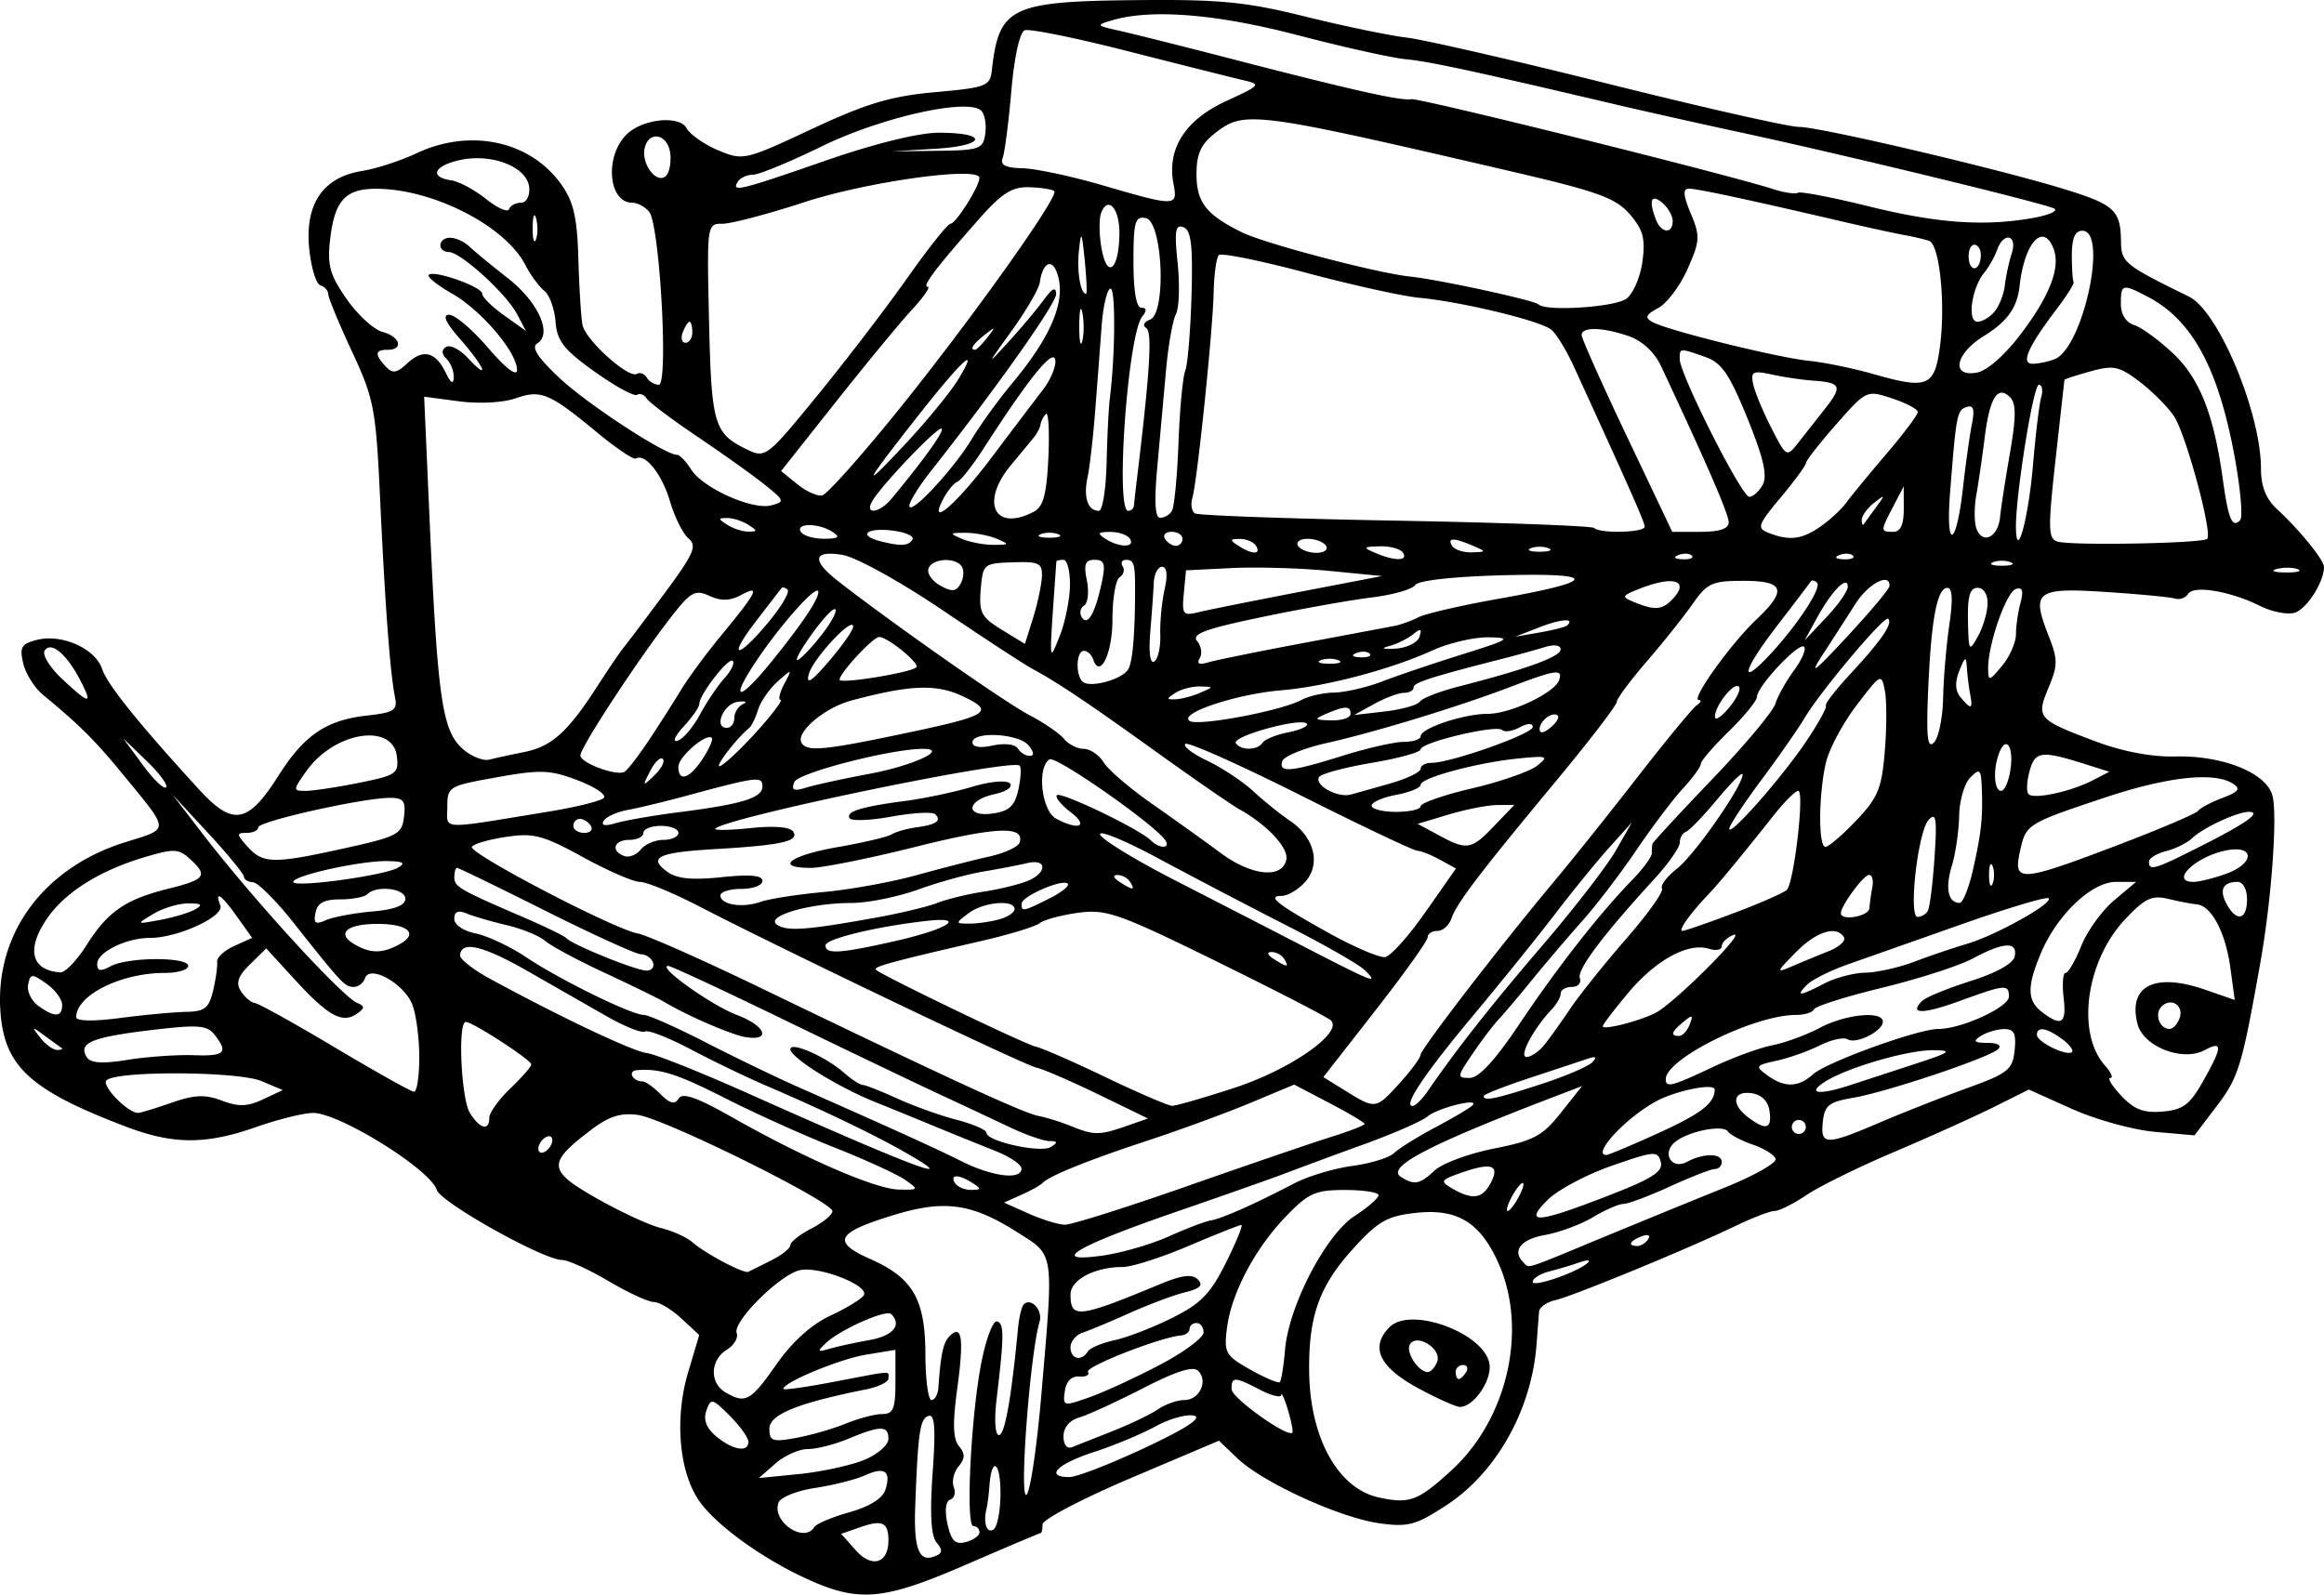 <svg xmlns="http://www.w3.org/2000/svg" viewBox="0 0 331.87 227.74" version="1.0"><path d="M115.3 225.53c-6.7-3.05-13.48-8.03-15.7-11.54-2.67-4.22-3.23-11.61-1.35-17.94l1.6-5.39-2.54-2.35c-1.4-1.3-3.172-2.36-3.945-2.36-.772 0-3.694-1.35-6.492-3-2.799-1.65-5.766-3-6.595-3-2.663 0-17.337-8.21-17.912-10.02-.924-2.91-13.891-10.98-17.646-10.98-1.329 0-4.977.9-8.107 2-7.215 2.54-11.857 2.53-18.615-.04C4.609 155.82.821 152.47.112 145.09c-1.089-11.33 5.816-21.02 17.656-24.77 6.587-2.08 6.615-1.38-.395-9.94-3.804-4.64-6.225-7.04-11.208-11.12-1.214-.99-2.495-3.03-2.847-4.51-.55-2.328-.27-2.803 1.977-3.367 3.534-.887 8.298 1.238 9.278 4.137.766 2.27 5.165 7.74 13.803 17.18 4.896 5.35 7.011 4.99 11.407-1.95 3.656-5.76 6.803-7.9 12.591-8.55 3.918-.44 4.418-.77 4.034-2.63-.685-3.31-1.404-12.87-2.117-28.117-.613-13.121-.867-14.457-4.036-21.272-1.86-4-3.382-7.675-3.382-8.167s-.507-1.064-1.127-1.27c-.62-.207-1.339-2.607-1.598-5.333-.6-6.307 1.988-10.089 7.518-10.984 2.039-.33 5.556-1.471 7.816-2.537 7.664-3.613 16.232-1.773 20.661 4.436 1.762 2.47 2.276 4.701 2.448 10.627.12 4.125.384 8.369.585 9.431.413 2.172 6.604 7.744 7.79 7.011.423-.261 1.051-.017 1.397.542.345.558 1.117 1.016 1.716 1.016 1.411 0 .136-22.883-1.382-24.712-.588-.709-1.673-1.288-2.411-1.288-3.408 0-3.976-6.58-.839-9.717 2.257-2.257 7.543-2.825 8.603-.924.51.913 2.55 2.337 4.53 3.165 3.54 1.476 3.79 1.42 13.34-3.048 7.84-3.663 11.28-4.691 17.6-5.264 7.41-.672 7.87-.852 8.13-3.212 1-8.946 2.71-9.764 20.72-9.936 11.84-.113 15.55.248 24 2.342 5.5 1.362 12.03 2.716 14.5 3.01 2.48.293 15.53 3.288 29 6.654 13.48 3.367 25.63 6.112 27 6.102 2.89-.023 28.45 5.97 37.96 8.902 7.11 2.191 7.99 3.003 8.05 7.426.04 3.039.44 3.365 9.71 7.911 4.21 2.063 10.28 16.584 10.28 24.59 0 2.49.71 4.295 2.25 5.718 3.27 3.017 6.75 7.314 6.75 8.319 0 2.113-2.46 5.975-4.16 6.512-1.02.324-3.24-.105-4.95-.954-4.25-2.123-9.52-3.006-10.3-1.73-.36.576-1.2.876-1.87.669-.67-.208-5.11-.632-9.87-.942-9.95-.648-10.67-.104-8.21 6.173 1.37 3.477 1.37 4.281.02 7.501-1.8 4.31-1.57 4.56 6.84 7.71 3.74 1.4 7.96 2.2 11.18 2.11 6.86-.18 13.14 2.35 13.97 5.64.72 2.86-.15 14.87-1.73 23.74-2.63 14.84-3.11 16.42-6.21 20.51l-3.21 4.22-5.64-.5c-3.1-.27-8.42-1.74-11.82-3.26l-6.19-2.78-5.17 2.58c-2.85 1.41-9.23 4.28-14.18 6.38s-10.52 4.84-12.39 6.1c-1.86 1.25-3.91 2.28-4.56 2.28-.64 0-3.12.95-5.51 2.1-6.62 3.2-23.25 10.05-25.79 10.63-1.23.28-2.29 1.02-2.34 1.64s-.21 2.74-.36 4.7c-.71 9.33-5.72 18.27-12.85 22.94-4.37 2.86-5.48 3.16-9.55 2.6-5.63-.77-16.7-5.82-20.3-9.27l-2.66-2.53-12.59 5.34c-6.93 2.95-12.59 5.92-12.59 6.6-.01.69-.12 1.25-.27 1.25-.14 0-4.93 2.03-10.63 4.5-11.8 5.12-15.29 5.44-22.68 2.08zm11.57-5.53c0-2.56-.87-2.99-3.96-1.91l-2.79.97 2.11 2.37c2.29 2.57 4.64 1.84 4.64-1.43zm6.88.31c-.8-.97-.98-4.08-.57-9.95.46-6.44.31-8.45-.6-8.14-1.2.4-1.49 2.32-1.88 12.77-.24 6.16.51 8.15 2.73 7.3 1.17-.44 1.24-.88.32-1.98zm6.12-1.47c0-.49-.39-.89-.87-.89-1.14 0-.35-15.86 1.17-23.5.66-3.3 1.65-5.88 2.2-5.73 1.04.28 1.03 2.01-.04 10.98-.37 3.1-.23 5.25.33 5.25.83 0 1.78-5.37 2.72-15.3.15-1.54.51-3.05.81-3.35 1.05-1.05 2.76.83 2.26 2.49-1.37 4.58-2.96 25.81-1.84 24.66.54-.55 1.49-7.07 2.12-14.5 1.75-20.57 1.9-19.56-3.53-23.01-6.42-4.07-10.3-4.61-17.44-2.45-8.33 2.52-9.07 3.84-3.53 6.3 6.15 2.72 7.9 5.74 7.92 13.69.01 3.56.4 6.47.87 6.47s.91-.78.98-1.75c.36-4.95.69-6.47 1.63-7.4 1.74-1.74 2.04.38 1.07 7.49-.68 4.97-.61 7.22.24 8.25.91 1.08.89 1.76-.06 2.9-.68.82-.98 2.14-.68 2.94.31.79.08 1.6-.51 1.8-.65.22-.8 1.56-.39 3.46.54 2.44 1.1 2.99 2.63 2.59 1.07-.28 1.94-.91 1.94-1.39zm-23.58-.75c.29-.47 2.55-1.43 5.03-2.12 2.87-.81 4.72-1.97 5.12-3.21.84-2.67-.11-3.34-2.93-2.05-1.31.59-4.5 1.4-7.09 1.79s-4.95 1.33-5.24 2.09c-1.03 2.69 3.63 5.89 5.11 3.5zm26.58-4.86c0-4.52-1.27-5.31-1.58-.98-.09 1.21-.27 2.65-.41 3.2-.5 2.03.02 3.6.99 3 .55-.34 1-2.69 1-5.22zm64.39-3.23c8.07-7.37 10.97-20.26 6.67-29.72-2.62-5.77-5.88-7.72-11.83-7.05-4.05.46-5.33 1.2-8.95 5.19-4.77 5.28-6.3 9.58-6.2 17.53.13 9.46 4.13 16.66 9.97 17.92 4.37.94 5.57.5 10.34-3.87zm-4.89-11.82c-5.45-2.98-6.75-5.83-3.93-8.65 3.04-3.04 13.63.9 14.26 5.31.34 2.34-2.29 6.13-4.23 6.09-.6-.01-3.35-1.25-6.1-2.75zm7-2.23c.34-.55.14-1-.44-1s-1.06.45-1.06 1 .2 1 .44 1c.25 0 .72-.45 1.06-1zm-4.14-1.48c.69-1.81-2.89-4.09-3.88-2.48-.67 1.09 1.18 3.96 2.54 3.96.42 0 1.03-.67 1.34-1.48zm-81.78 14.02c1.88-.79 3.42-2.13 3.42-2.99 0-1.93-1.11-1.94-5.65-.05-1.98.83-4.61 1.5-5.86 1.5s-3.33.93-4.63 2.07l-2.36 2.07 5.83-.58c3.2-.33 7.36-1.24 9.25-2.02zm40.03-1.71c5.98-2.81 8.27-4.32 7-4.61-1.05-.23-3.52.47-5.5 1.56-1.99 1.09-5.97 2.74-8.86 3.68-5.2 1.69-6.97 3.54-3.39 3.54 1.03 0 5.86-1.88 10.75-4.17zm-56.61-.87c0-.58-1.2-2.25-2.66-3.71-2.51-2.51-2.7-2.55-3.34-.74-.46 1.32-.01 2.49 1.41 3.68 2.36 1.97 4.59 2.34 4.59.77zm52-1.52c2.48-.97 5.39-2.37 6.48-3.11 1.08-.73 2.78-1.33 3.78-1.33 2.15 0 3.44-2.7 1.97-4.17-.72-.72-3.15.05-7.88 2.49-3.77 1.93-7.86 3.81-9.1 4.17-1.38.4-2.25 1.43-2.25 2.69 0 1.23.5 1.84 1.25 1.54.69-.27 3.28-1.3 5.75-2.28zm-38.13-1.06c1.86-.76 4.22-1.38 5.25-1.38 1.57 0 1.88-.76 1.88-4.59v-4.58l-4.25.7c-3.79.64-11.75 3.94-11.75 4.88 0 .2 3.27-.26 7.25-1.02 8.61-1.64 7.75-1.59 7.75-.47 0 .51-1.46 1.22-3.25 1.57-9.71 1.94-13.75 3.58-13.75 5.59 0 1.78.44 1.94 3.75 1.34 2.07-.37 5.27-1.29 7.12-2.04zm63.19-1.93c-.49-1.62-.92-2.6-.97-2.17s-1.41.09-3.04-.75c-3.64-1.89-4.05-1.89-4.05-.08 0 1.23 7.96 6.93 8.68 6.21.14-.14-.14-1.59-.62-3.21zm-18.31-6.47c3.44-1.81 6.25-3.89 6.25-4.63s-.45-1.35-1-1.35-1 .38-1 .84c0 .45-.56.88-1.25.94-2.96.26-13.71 4.47-13.26 5.2.27.44-.29.74-1.25.66-1.09-.09-1.85.69-2.05 2.09-.31 2.17-.21 2.19 3.5.88 2.1-.74 6.63-2.83 10.06-4.63zm-54.75-.07c2.25-3.22 5-5.7 7.69-6.95 2.31-1.08 4.46-2.39 4.79-2.92.86-1.39-6.51-4.25-9.2-3.57-2.91.73-9.55 7.38-8.95 8.96.26.67-.38 1.75-1.43 2.4-2.38 1.49-2.46 4.75-.15 6.09 2.84 1.65 3.57 1.25 7.25-4.01zm72.64-2.13c.54-6.26 5.83-16.42 9.94-19.07 1.87-1.22 3.4-2.54 3.41-2.96.01-.41-2.15-.75-4.78-.75-4.24 0-5.23.44-8.42 3.75-4.45 4.61-7.82 10.99-8.45 15.99-.44 3.51-.22 3.91 3.34 5.92 2.1 1.18 4 1.98 4.21 1.78.21-.21.55-2.3.75-4.66zm-28.18.3c.31-.51 2.02-1.23 3.8-1.62 1.79-.38 5.49-1.81 8.24-3.18 4.11-2.04 5.48-3.45 7.69-7.88 1.48-2.97 2.47-5.4 2.2-5.4s-3.67 1.35-7.55 3c-3.87 1.65-8.1 3-9.38 3-4 0-7.46 1.82-7.46 3.92 0 3.51 1.1 3.38 12.79-1.47 3.14-1.3 4.58-1.48 5.39-.67.82.82.34 1.3-1.78 1.82-1.59.39-5.15 1.72-7.9 2.95s-5.78 2.5-6.75 2.82c-.96.31-1.75 1.26-1.75 2.1 0 1.68 1.55 2.07 2.46.61zm-31.21-1.64c3.41-.6 4.72-2.14 3.15-3.71-.72-.72-7.3 2.2-9.35 4.15-1.26 1.2-1.19 1.31.5.81 1.07-.32 3.64-.88 5.7-1.25zm102.7-11.13c.3-.34-.28-.33-1.29.04-1.01.36-2.93.93-4.25 1.27-1.32.33-2.41 1.01-2.41 1.5 0 .88 6.83-1.54 7.95-2.81zm-116.7-.25c1.52-.76 2.75-1.74 2.75-2.19s1.35-1.51 3-2.37c1.65-.85 3-1.96 3-2.47 0-1.37-23.97-13.24-27.789-13.75-2.468-.34-4.152.21-6.736 2.18-6.226 4.75-6.14 5.74.838 9.72 3.404 1.94 7.54 3.85 9.187 4.25 1.65.4 3.68 1.31 4.5 2.03 1.94 1.67 7.35 4.53 8 4.22.28-.13 1.74-.86 3.25-1.62zm118.42-3.14c5.41-2.24 13.33-5.48 17.6-7.2 4.27-1.71 7.61-3.59 7.42-4.17-.19-.57-1.66-1.49-3.27-2.03-1.6-.55-3.21-1.4-3.56-1.89-.72-1.01-5.7 0-7.54 1.53-1.93 1.6-.48 4 1.72 2.82 2.37-1.26 4.96-1.25 4.96.02 0 .55-.43 1-.97 1-.53 0-3.43 1.13-6.43 2.5-3.01 1.38-6.01 2.5-6.67 2.5-.65 0-2.59.85-4.31 1.88-1.71 1.03-4.8 2.18-6.87 2.55-3.44.61-4.74 2.25-3.08 3.91.88.88-.08 1.18 11-3.42zm-61.72-.25c2.5-1.13 5.24-2.18 6.09-2.32 1.64-.29 6.28-2.35 11.96-5.32 1.93-1 5.62-2.11 8.21-2.46 2.59-.34 5.29-1.17 6-1.85.71-.67 3.32-2.29 5.79-3.61 2.48-1.32 4.87-2.72 5.33-3.13 1.42-1.25-4.74.22-6.33 1.51-.82.68-4.87 2.45-9 3.95-4.12 1.49-9.07 3.32-11 4.06-1.92.74-9.01 3.24-15.74 5.56-14.43 4.96-18.55 7.38-10.81 6.33 2.72-.37 6.99-1.6 9.5-2.72zm68.55.34c.35-.56-.06-.73-.95-.39-1.73.67-2.04 1.38-.61 1.38.52 0 1.22-.44 1.56-.99zm-65.83-7.56c8.71-3.06 17.97-6.22 20.58-7.04 2.62-.82 4.75-1.65 4.75-1.84 0-.2-2.26-1.54-5.03-2.99l-5.03-2.63-6.22 2.6c-3.42 1.43-10.04 3.86-14.72 5.4-8.56 2.82-14.07 5.05-15 6.06-.27.3-1.62 1.05-3 1.67l-2.5 1.12 3.5 1.56c1.93.86 4.25 1.58 5.17 1.6.91.03 8.79-2.46 17.5-5.51zm59.95 1.43c6.47-2.5 8.03-3.5 7.67-4.88-.42-1.62-.92-1.58-7.02.55-3.61 1.26-7.72 3.45-9.14 4.87-3.48 3.48-1.57 3.36 8.49-.54zm-12.62.12c.59-1.1.85-2 .57-2-.27 0-.98.9-1.57 2s-.84 2-.57 2c.28 0 .98-.9 1.57-2zm-4.03-1.94c1.38-2.58.25-3.04-3.94-1.6-3.21 1.11-3.32 1.28-1.5 2.34 2.85 1.65 4.26 1.46 5.44-.74zm-83.59-.51c-1.14-.79-5.63-2.85-9.97-4.57-4.35-1.72-11.3-4.85-15.45-6.95-7.14-3.63-9.578-4.41-12.874-4.14-1.39.11-.626 1.61.822 1.61.406 0 1.558.82 2.562 1.83 1.35 1.35 2.02 1.51 2.58.6.54-.88 2.63-.15 7.6 2.67 10.37 5.88 20.51 10.28 23.83 10.34 2.87.06 2.9.02.9-1.39zm9.62.45c-1.96-1.26-3.28-1.26-2.5 0 .34.55 1.38 1 2.31.99 1.46-.02 1.49-.15.19-.99zm66.03-1.81c1.08-1 4.88-2.4 8.46-3.11 5.65-1.12 6.92-1.8 9.54-5.11l3.02-3.81-4.78 1.83c-17.34 6.66-23.24 9.78-21.09 11.14 1.93 1.23 2.68 1.08 4.85-.94zm-59.03-.24c0-.58-1.68-1.72-3.75-2.53a949.3 949.3 0 01-8.25-3.34 998.77 998.77 0 00-9-3.68c-5.36-2.17-12-6.32-12-7.51 0-1.13 4.99 1.04 7.57 3.3 1.13 1 2.38 1.81 2.76 1.81s2.6.88 4.93 1.94c2.34 1.07 6.16 2.44 8.49 3.04 2.34.61 4.25 1.44 4.25 1.85 0 1.23 7.76 2.94 9.19 2.03 1.03-.65.99-.83-.19-.84-.82-.01-3.3-.86-5.5-1.9s-6.92-3.26-10.5-4.92c-3.57-1.67-13.53-6.44-22.12-10.61s-15.94-7.59-16.33-7.59c-1.711 0 6.19 5.65 9.8 7 4.11 1.55 4.99 3.77 1.25 3.17-1.99-.32-8.35-3.07-11.6-5.02-.822-.49-4.647-2.36-8.497-4.15s-7.682-3.84-8.515-4.57c-.833-.72-3.308-1.74-5.5-2.25-2.192-.52-4.773-1.27-5.735-1.67-1.205-.5-1.75-.26-1.75.76 0 .85 1.296 1.74 3.047 2.09 1.676.34 4.939 1.87 7.25 3.42 4.858 3.24 15.021 8.22 16.771 8.22.657 0 4.619 1.76 8.809 3.91s10.1 5 13.12 6.34c14.48 6.41 19.82 8.84 23.5 10.68 4.38 2.18 8.5 2.68 8.5 1.02zm-16.59-2.31c-4.43-2.54-11.96-6.15-19.91-9.55-2.75-1.18-7.58-3.51-10.74-5.18s-6.099-2.81-6.536-2.54c-.436.27-2.903-.72-5.481-2.19s-7.68-4.39-11.338-6.48c-6.364-3.63-9.425-4.34-9.58-2.21-.039.54 1.897 2.05 4.303 3.36 10.068 5.48 20.444 10.39 22.387 10.6 1.145.13 7.685 2.74 14.535 5.8 23.54 10.52 30.95 13.3 22.36 8.39zm-50.407-1.76c0-.55-.45-.72-1-.38s-1 1.07-1 1.62.45.72 1 .38 1-1.07 1-1.62zm157.74-.91c6.28-2.85 8.21-4.32 8.25-6.3.02-1-5.61.14-8.45 1.71-4.35 2.4-9.15 7.62-7.02 7.62.29 0 3.54-1.36 7.22-3.03zm31.76-1.58c3.3-1.41 8.93-3.63 12.5-4.92 5.9-2.14 6.53-2.65 6.82-5.42.24-2.4-.08-3.04-1.5-3.03-1 .01-2.49.45-3.32.98-1.19.77-1 .98.95.99 1.48.01 2.07.37 1.5.9-1.32 1.24-15.89 6.12-20.72 6.95-3.43.58-4.05 1.08-4.3 3.42-.36 3.38.43 3.4 8.07.13zm-107.62.51l3.18-1.11-7.17-3.48c-3.95-1.91-7.9-3.62-8.78-3.79-1.64-.32-36.25-16.87-48.25-23.08-3.66-1.89-7.416-3.44-8.352-3.44-.937 0-4.612-1.6-8.167-3.55-5.663-3.11-7.015-3.47-10.913-2.88-2.447.36-4.66 1-4.918 1.42-.546.88 20.243 11.75 23.674 12.37 1.275.23 9.066 3.68 17.316 7.66 26.81 12.95 37.73 17.99 39.89 18.4 1.16.23 3.24.87 4.61 1.43 3.3 1.35 4.12 1.36 7.88.05zm97.12.1c0-.55-.45-1-1-1s-1 .45-1 1 .45 1 1 1 1-.45 1-1zm-188-1.31c0-.72 1.35-2.61 3-4.19s2.999-3.12 2.998-3.43c-.002-.64-8.367-6.07-9.353-6.07-1.172 0-.67 10.99.595 13.02 1.42 2.27 2.76 2.6 2.76.67zm182.82-.94c-.2-1.44-1.12-2.36-2.57-2.57-2.68-.38-2.97 1.56-.5 3.43 2.55 1.93 3.43 1.69 3.07-.86zm-228.18-1.22c3.261-1.13 4.781-1.2 7.18-.29 2.373.9 3.663.86 5.863-.18l2.821-1.33-3.03-1.28c-3.346-1.41-20.759-1.5-22.138-.11-.763.77 3.051 4.68 4.529 4.65.351-.01 2.5-.66 4.775-1.46zm290.07-3.03c2.81-4.96 2.85-5.87.24-4.47-3.16 1.69-8.78-.51-9.59-3.76-1.37-5.42 2.45-7.36 9.61-4.89l4.28 1.48-.63-4.62c-.69-5.05-2.7-8.83-4.78-9.03-.74-.07-2.58-.42-4.11-.79-2.31-.55-3.32-.07-6.13 2.92-5.61 5.94-7.02 16.3-2.86 20.91.86.97 1.2 1.75.74 1.75-.45 0 .25 1.15 1.57 2.55 1.84 1.96 3.2 2.48 5.9 2.25 2.91-.25 3.88-.97 5.76-4.3zm-138.21.88c7.93-2.6 15.43-7.85 13.69-9.59-.44-.44-7.76-4.22-16.25-8.39-14.09-6.92-15.82-7.53-19.84-6.99-2.42.33-4.89 1-5.5 1.48-.6.49-4.47 1.67-8.6 2.61-12.53 2.89-15.22 3.62-14.8 4.04.8.79 21.34 10.68 22.8 10.98.83.16 5.33 2.13 10 4.37 4.68 2.24 8.95 4.08 9.5 4.09s4.6-1.16 9-2.6zm23.49-.63c1.62-1.78 2.97-3.6 2.98-4.03.03-.83 11.43-15.63 19.03-24.72 2.53-3.02 7.93-9.77 11.99-15 4.05-5.22 7.86-9.83 8.44-10.23.59-.41.71-.74.27-.75-1.15-.02 4.56-8.007 8.2-11.454 4.49-4.251 4.06-5.563-1.83-5.563-4.43 0-5.16.329-7.2 3.25-1.24 1.787-4.2 5.492-6.56 8.237-2.37 2.74-4.31 5.35-4.31 5.81s-3.93 5.59-8.75 11.39c-10.92 13.16-14.1 17.34-14.87 19.56-.34.97-1.23 1.75-1.99 1.75s-1.39.41-1.39.91c0 .49-3.35 5.19-7.45 10.43l-7.45 9.54 3.2 1.98c4.26 2.63 4.29 2.63 7.69-1.11zm4.04 1.1c4.02-5.86 9.02-12.22 16.42-20.85 4.48-5.22 9.17-11.3 10.43-13.5l2.28-4-3.15 3.5c-1.74 1.93-5.23 6.2-7.75 9.5-2.53 3.3-7.78 9.82-11.68 14.48-7.03 8.42-10.12 13.02-8.74 13.02.4 0 1.38-.96 2.19-2.15zm16.06-.93c3.53-1.15 6.86-2.57 7.41-3.15.69-.73.53-.9-.5-.56-.82.27-4.53 1.5-8.25 2.73-3.71 1.22-6.75 2.41-6.75 2.64 0 .77 1.63.44 8.09-1.66zm-160.09-3.85c0-2.72-.441-6.1-.98-7.51-1.149-3.03-6.106-5.8-6.774-3.8-.227.69-.95 1.24-1.607 1.24-1.27 0-1.64-.39-8.639-9.22-2.475-3.13-5.063-5.7-5.75-5.73-.688-.03-1.27-.38-1.293-.8-.024-.41-2.334-3.22-5.134-6.25l-5.09-5.5 4.226 5.5c7.226 9.41 20.064 23.45 22.234 24.32 1.049.43 1.029.72-.102 1.51-2.059 1.44-4.081.34-8.769-4.77l-4.178-4.56-2.308 2.27c-1.721 1.68-2.058 2.66-1.322 3.82.542.86 1.436 1.63 1.986 1.7s5.725 2.94 11.5 6.39c5.775 3.44 10.837 6.28 11.25 6.29.412.02.75-2.19.75-4.9zm204.43 3.93c1.69-.56 5.77-1.89 9.07-2.97 5.21-1.7 5.56-1.96 2.69-1.99-3.73-.04-12.67 2.6-15.66 4.63-2.4 1.62-.53 1.78 3.9.33zm-19.79-2.52c2.93-1.39 6.8-2.81 8.6-3.15 1.79-.35 4.83-1.47 6.75-2.48 3.71-1.97 9.01-2.48 9.01-.88 0 1.34-3.83 3.26-5.03 2.51-.55-.34-2.33.06-3.97.87-1.64.82-4.42 1.81-6.18 2.19-3.01.66-3.09.79-1.32 2.08 2.44 1.79 4.44 1.75 6.5-.12 1.95-1.76 15.05-6.5 17.96-6.5 3.27 0 10.04-3.11 10.04-4.61 0-1.8-.5-1.76-6.95.59-5.3 1.94-7.38 1.95-5.45.03.52-.53 3.64-1.81 6.93-2.85 3.69-1.17 6.1-2.51 6.3-3.52.42-2.16-1.55-2.07-5.92.27-1.95 1.05-7.8 2.94-12.98 4.2-5.19 1.26-9.58 2.65-9.76 3.09s-1.35.8-2.59.8c-5.93 0-18.58 6.25-18.58 9.18 0 1.25.86 1.03 6.64-1.7zm-27.51-6.23c5.44-8.11 11.46-15.8 16.12-20.57 1.51-1.56 2.75-3.25 2.75-3.75 0-.51.04-1.12.09-1.35s3.87-4.36 8.49-9.19c4.63-4.83 8.7-9.69 9.06-10.81.35-1.12 1.56-3.28 2.68-4.8 1.12-1.512 1.77-3.026 1.43-3.36-.71-.718-6.68 5.61-6.72 7.13-.01.58-1.83 2.8-4.03 4.95s-4 4.24-4 4.65-1.14 1.99-2.54 3.5-4.39 5.47-6.65 8.8c-2.25 3.33-5.72 7.87-7.7 10.09s-5.18 5.97-7.11 8.34c-1.92 2.36-4.12 4.97-4.89 5.78-.77.82-2.44 3.03-3.72 4.92-2.21 3.25-2.23 3.42-.39 3.42 1.31 0 3.64-2.53 7.13-7.75zm-189.38 4.5c4.484.17 5.035-.37 3-2.94-1.073-1.36-2.386-1.45-9.25-.62-8.33 1.01-10.233 1.82-8.985 3.84.531.86 2.197.97 5.863.38 2.817-.45 7.034-.74 9.372-.66zm192.93-1.5c.77-.96 2.46-3.32 3.75-5.25 1.3-1.92 4.87-6.37 7.93-9.89 3.07-3.52 5.37-6.74 5.1-7.17-.26-.43.71-1.71 2.16-2.85 2.54-2 9.3-11.71 9.36-13.43.01-.47-1.6 1.11-3.59 3.5-1.98 2.39-4.01 4.49-4.5 4.68-.49.18-.89.88-.89 1.55s-1.62 3-3.61 5.17c-7.39 8.06-11.08 12.98-10.66 14.19.24.69-.27 1.25-1.14 1.25s-1.59.42-1.59.93-.57 1.52-1.26 2.25c-2.62 2.75-4.79 6.82-3.62 6.82.64 0 1.79-.78 2.56-1.75zm73.88-.83c-2.19-1.6-3.56-1.82-3.56-.57 0 1.01 4.28 3.1 5 2.45.28-.25-.37-1.1-1.44-1.88zm-285.64 1.3c-.229-.16-1.316-.94-2.416-1.75-1.85-1.36-1.897-1.34-.628.28.755.97 1.843 1.75 2.417 1.75s.857-.12.627-.28zm232.5-3.36c.53-1.37.38-1.43-.89-.38-1.74 1.44-1.92 2.02-.63 2.02.49 0 1.17-.74 1.52-1.64zm-4.92-1.63c2.64-1.31 13.31-11.97 11.16-11.15-.91.35-1.66 1.07-1.66 1.6s-.83.69-1.84.37c-2.95-.93-7.62 1.62-11.53 6.31-2 2.38-3.63 4.52-3.63 4.76 0 .59 5.09-.69 7.5-1.89zm74.85.8c.71-1.83-1.17-3.11-2.55-1.73-1.06 1.07-.3 3.2 1.15 3.2.46 0 1.09-.66 1.4-1.47zm-284.67-.97c2.683-.05 3.285-.52 3.883-3.06.39-1.65.646-3.49.569-4.08-.077-.6 1.016-1.62 2.429-2.26l2.57-1.17-2.131-2.99c-2.273-3.2-3.266-3.87-2.407-1.63.596 1.56-6.089 4.63-10.061 4.63-3.369 0-7.527 2.04-7.527 3.7 0 1.05.458 1.13 1.934.34 2.477-1.33 11.066-1.35 11.066-.04 0 .55-1.508 1-3.351 1-6.277 0-12.649 3.19-12.649 6.32 0 .57 2.443.62 6.25.12 3.437-.45 7.679-.84 9.425-.88zm268.13-2.06c-.22-1.92-.09-3.5.29-3.5.37 0 1.38-1.73 2.23-3.85s2.96-5.05 4.68-6.5l3.15-2.65h-2.88c-3.47 0-8.44 4.74-10.73 10.22-2 4.8-1.95 6.75.2 8.39 2.79 2.12 3.5 1.63 3.06-2.11zm-285.81 1.06c0-.79-1.013-2.16-2.25-3.03-2.071-1.46-2.279-1.45-2.609.13-.197.94.451 2.3 1.441 3.03 2.335 1.7 3.418 1.66 3.418-.13zm251.64-3.05c1.57-.82 4.21-1.52 5.86-1.54 1.65-.03 4.8-.74 7-1.57 2.2-.84 5.58-1.98 7.5-2.55 4.13-1.21 12.37-5.81 11.67-6.51-.27-.27-5.82 1.39-12.33 3.68-6.51 2.3-13.86 4.89-16.34 5.76-2.47.87-5.09 2.18-5.82 2.9-1.71 1.72-1.07 1.67 2.46-.17zm-65.67-1.94c-.81-.79-5.74-3.61-10.97-6.27-5.22-2.66-13.48-6.98-18.34-9.59-4.86-2.62-8.66-4.18-8.44-3.48s5.1 3.68 10.84 6.62 14.27 7.33 18.94 9.74c9.3 4.8 10.15 5.11 7.97 2.98zm-182.48-3.54c3.038-4.81 5.532-6.53 11.766-8.08 5.226-1.3 5.611-1.86 2.96-4.26-1.61-1.45-2.278-1.47-6.607-.17-6.188 1.86-11.041 4.89-13.585 8.46-3.214 4.51-2.53 7.67 1.719 7.94.681.05 2.367-1.71 3.747-3.89zm80.877 2.47c-.246-.64-1.013-1.16-1.705-1.16-.693 0-6.797-2.78-13.566-6.17-6.77-3.39-12.484-6.17-12.699-6.17s-.391.6-.391 1.33c0 1.37.661 1.76 10 5.78 3.025 1.31 5.725 2.62 6 2.93.834.93 9.963 4.63 11.434 4.63.756 0 1.174-.53.927-1.17zm167.89-1.6c1.51-.6 2.5-1.5 2.19-1.99-1.07-1.74-3.96-.83-6.9 2.17-2.82 2.87-2.85 2.97-.5 1.97 1.35-.58 3.7-1.55 5.21-2.15zm-77.75 1.1c-.34-.55-1.15-.99-1.81-.98-.71.01-.59.4.31.98 1.92 1.24 2.27 1.24 1.5 0zm20.19-6.71l4.34-6.2-2.27-1.25c-1.24-.68-2.71-1.27-3.26-1.29-.55-.03-8.09-3.61-16.75-7.96s-16.03-7.64-16.37-7.29c-.35.34 1.08 1.42 3.16 2.41s5 2.92 6.49 4.29c1.48 1.38 3.88 3.31 5.32 4.29 3.5 2.38 4.42 6.2 2.12 8.75-.98 1.08-2.47 1.96-3.32 1.96-2.2 0-.67 1.2 6.85 5.37 3.58 1.98 7.14 3.49 7.92 3.37.79-.13 3.38-3.03 5.77-6.45zM56.98 134.9c2.859-1.53 1.371-2.95-3.094-2.95-4.383 0-5.92 1.37-3.271 2.91 2.286 1.33 3.935 1.34 6.365.04zm70.943-.52c7.56-1.72 10.27-3.54 4.23-2.84-7.21.83-14.27 2.56-14.27 3.48 0 1.3 2.06 1.17 10.04-.64zm-2.54-3.38c3.3-.6 7.13-1.52 8.5-2.06 1.38-.53 4.27-1.24 6.42-1.57 2.15-.32 4.97-.99 6.25-1.48 3.02-1.15 3.09-3.34.08-2.61-1.23.29-4.05.83-6.25 1.2-2.2.36-6.38 1.52-9.28 2.57-2.91 1.04-7.19 1.91-9.5 1.91-6 .01-12.45 1.9-10.63 3.12 1.47.97 4.26.76 14.41-1.08zm122.23-.6c3.72-1.4 7.12-2.89 7.54-3.31 1.04-1.04 2.56-14.14 1.64-14.14-.4 0-1.89 1.47-3.31 3.25-5.01 6.31-8.11 10.07-9.63 11.65-2.49 2.61-4.26 5.1-3.61 5.1.33 0 3.64-1.14 7.37-2.55zm-219.73-.53c1.131-.65.885-.86-1-.85-1.375 0-3.625.68-5 1.51-2.483 1.49-2.477 1.49 1 .85 1.925-.36 4.175-1.04 5-1.51zm25.25.31c3.211-.28 4.75-.87 4.75-1.82 0-1.48-4.099-1.97-5.42-.66-.415.42-2.167.75-3.894.75-2.285 0-3.242.52-3.515 1.9-.3 1.52-.008 1.73 1.477 1.07 1.019-.45 3.989-1.01 6.602-1.24zm89.497 1.14c1.24-.33 2.25-1 2.25-1.48 0-1.42-4.44-1.02-6.56.58-1.91 1.45-1.91 1.47.06 1.49 1.1.01 3.02-.26 4.25-.59zm124.33-1.62c.04-.68.23-2.03.41-3 .19-.96-.02-1.75-.46-1.75-.78 0-4.03 4.41-4.03 5.47 0 1.16 4.01.45 4.08-.72zm8.32.42c.29-.46.72-3.9.97-7.63.38-5.57.23-6.54-.83-5.41-1.54 1.64-2.93 13.87-1.58 13.87.51 0 1.16-.37 1.44-.83zm45.6-1.67c0-1.41-.57-2.5-1.33-2.5-2.11 0-2.68 1.11-1.6 3.13 1.42 2.65 2.93 2.32 2.93-.63zm-203.26-1.05c3.72-.34 9.69-1.42 13.26-2.41 3.58-.99 8.27-2.19 10.43-2.67s4.09-1.37 4.29-1.99c.79-2.43-3.38-2.26-14.87.62-6.59 1.65-13.3 3-14.92 3-5.31 0-3.05-1.77 3.77-2.96 3.69-.64 7.17-1.46 7.75-1.83.58-.36 2.17-.81 3.53-1 2.86-.39 3.63-.93 2.69-1.87-.37-.37-3.16-.22-6.21.33-3.05.56-5.75.66-6.01.24-.59-.95 1.65-1.65 8.01-2.48 2.73-.36 6.99-1.26 9.48-2.01 2.56-.77 4.9-.98 5.39-.49s-.47 1.17-2.23 1.55c-4.05.89-4.18 3.34-.15 2.74 2.3-.33 3.08-1.08 3.59-3.39.36-1.64.45-3.18.19-3.43-1.06-1.07-41.83 7.37-43.45 8.99-.27.27 1.97.24 4.98-.07 3.48-.36 5.72-.17 6.15.53.84 1.35-1.69 1.91-11.19 2.47-8.114.47-9.619 1.18-6.82 3.23 1.37 1 3.53 1.22 7.75.78 4.08-.43 5.85-.27 5.85.53 0 .63-1.35 1.14-3 1.14s-3 .42-3 .93c0 1.34 3.14 1.84 5.74.92 1.23-.43 5.28-1.06 9-1.4zm32.17.95c1.77-.88 2.98-1.84 2.69-2.14-.75-.74-6.6 1.8-6.6 2.86 0 1.17.18 1.14 3.91-.72zm131.96-4.15c1.19-5.31 1.42-7.4 1.25-11.71-.11-2.66-.28-2.81-1.64-1.44-.84.84-1.55 3.29-1.59 5.46s-.51 5.4-1.05 7.17c-.97 3.19-.52 5.27 1.12 5.27.46 0 1.32-2.13 1.91-4.75zm-224.9-.29c1.14-.67.719-.9-1.639-.93-3.888-.03-13.326 2.07-13.326 2.97 0 .88 13.012-.89 14.965-2.04zm104.53 2.04c-.34-.55-1.15-.99-1.81-.98-.71.01-.59.4.31.98 1.92 1.24 2.27 1.24 1.5 0zm123.17-2.25c-.28-.68-.51-.12-.51 1.25 0 1.38.23 1.94.51 1.25.27-.68.27-1.81 0-2.5zm33.18 1.15c4.36-1.51 4.32-4.31-.04-3.35-4.33.95-7.84 4.45-4.46 4.45.75 0 2.77-.49 4.5-1.1zm-134.04-2.1c.32-1.68-2.78-4.99-6.71-7.17-1.11-.62-6.42-4.29-11.81-8.16-9.91-7.12-14.16-9.97-17.79-11.92-1.1-.59-6.87-4.368-12.83-8.388-6.03-4.073-12.34-7.557-14.25-7.866-4.18-.679-4.44.752-.67 3.708 7.49 5.864 23.88 17.356 27.28 19.126 2.11 1.1 4.37 2.65 5.03 3.44.65.79 1.92 1.43 2.82 1.43.91 0 2.19.88 2.86 1.95.66 1.07 3.81 3.76 6.99 5.97 3.17 2.22 7.57 5.37 9.77 7 4.37 3.24 8.78 3.66 9.31.88zm118.61-2.01c6.09-2.32 11.32-4.54 11.6-4.94.29-.4 1.85-1.23 3.47-1.84 2.34-.89 2.65-1.31 1.48-2.05-2.72-1.72-9.41-.97-18.46 2.06-11.05 3.7-11.09 3.73-11.96 7.73-.94 4.35.1 4.27 13.87-.96zm11.96.12c6.53-3.29 8.79-4.91 6.87-4.91-1.65 0-6.51 2.26-8.07 3.74-.72.69-2.41 1.53-3.75 1.87-1.33.34-2.43 1.01-2.43 1.5 0 1.37.77 1.14 7.38-2.2zm-264.88.25c7.415-1.64 8.023-1.97 8.316-4.47.263-2.23-.074-2.69-2-2.69-3.803-.01-18.816 3.35-18.816 4.21 0 .44-.745.79-1.655.79-1.488 0-1.473.2.155 2 2.193 2.43 3.731 2.44 14 .16zm45.357-1.16c1.18 0 2.14-.45 2.14-1s-1.12-1-2.5-1c-1.372 0-2.497.45-2.497 1s-.9 1-2 1c-2.209 0-2.719 1.57-.75 2.3.687.26 1.749-.15 2.36-.91s2.073-1.39 3.247-1.39zm71.69.09c-1.31-2.13-15.64-12.15-16.55-11.59-1.84 1.14-1.15 7.35.94 8.47 3.26 1.74 4.71 1.1 2.08-.92-1.37-1.05-2.25-2.15-1.97-2.43.56-.56 11.81 4.85 13.4 6.44 1.22 1.21 2.85 1.23 2.1.03zm46.95-2.09l2.88-3-2.44.02c-1.34.01-4.45.61-6.91 1.35l-4.47 1.34 2.97 1.6c4.09 2.22 4.69 2.12 7.97-1.31zm51.68-.75c3.1-3.25 3.65-4.56 4.09-9.84.28-3.35.29-7.26.02-8.69-.49-2.54-.57-2.5-4.04 2.05-1.96 2.56-3.92 6.24-4.38 8.19-1.06 4.56-1.1 12.04-.07 12.04.44 0 2.41-1.68 4.38-3.75zm-180.68.75c-.34-.55-1.042-1-1.559-1-.518 0-.941.45-.941 1s.701 1 1.559 1c.857 0 1.281-.45.941-1zm173.62-12.17c1.72-2.57 2.95-4.83 2.75-5.02-.2-.2 1.43-2.3 3.63-4.67 4.31-4.648 5.94-7.035 5.26-7.717-.53-.526-9.6 10.257-11.97 14.217-.94 1.58-3.72 5.56-6.18 8.86s-4.5 6.4-4.54 6.88c-.11 1.38 7.59-7.36 11.05-12.55zm-179.62 10.13c3.85-.63 7.376-1.5 7.835-1.94.459-.43-1.192-1.56-3.67-2.51-3.984-1.52-5.323-1.57-11.585-.45-6.901 1.23-7.08 1.34-7.08 4.23 0 3.34-1.424 3.27 14.5.67zm18.497.1c9.09-1.16 12-2.05 12-3.68 0-1.52-.67-1.43-11 1.36-3.02.82-6.74 1.71-8.259 1.99-1.52.28-3.053.97-3.407 1.55-.421.68.191.79 1.762.32 1.324-.39 5.332-1.09 8.904-1.54zm106-.87c0-.45 3.33-1.61 7.39-2.56 4.07-.96 8.23-2.41 9.25-3.23 1.7-1.35 1.47-1.44-2.64-1.03-5.89.58-14 2.76-14 3.76 0 .43-1.57 1.08-3.5 1.44-1.92.36-3.5 1.06-3.5 1.54 0 .49 1.58.89 3.5.89 1.93 0 3.5-.36 3.5-.81zm-4.25-3.28c2.34-.67 4.25-1.6 4.25-2.07 0-.46.7-.84 1.54-.84 2.76 0 14.46-4.14 14.46-5.12 0-.58-.72-.56-1.87.05-1.02.55-2.15.72-2.49.38-.8-.81-11.64 1.77-11.64 2.76 0 .41-3.15 1.28-6.99 1.93-3.85.65-7.24 1.56-7.52 2.03-.71 1.14 2.64 3 4.51 2.5.83-.22 3.42-.95 5.75-1.62zm100.17-.39l2.42-1.25-3.42-1.08c-6.3-1.99-7.18-1.88-7.97 1-.41 1.48-.47 2.96-.14 3.28.77.78 6-.35 9.11-1.95zm-277.86-2.8l-3.342-3.22 2.783 3.78c1.53 2.08 3.034 3.53 3.342 3.22s-.945-2.01-2.783-3.78zm30.33 3.13c5.33-1.07 5.698-1.32 5.417-3.75-.567-4.88-8.91-3.56-12.896 2.03-1.972 2.77-1.977 2.87-.141 2.87 1.046 0 4.475-.51 7.62-1.15zm72.922-1.29c6.25-1.17 11.37-3.56 7.64-3.56-4.6 0-17.9 3.43-18.4 4.75-.45 1.16-.08 1.34 1.69.79 1.24-.39 5.33-1.28 9.07-1.98zm162.91-.6c.49-3.3-.63-4.93-1.61-2.37-.9 2.33-.74 5.41.28 5.41.49 0 1.09-1.37 1.33-3.04zm-192.45-1.52c-.33-.33-1.144.44-1.803 1.73-1.145 2.23-1.118 2.26.609.61.994-.95 1.534-2 1.194-2.34zm-1.977-2.68c1.491-2.24 3.547-5.47 4.577-7.17s3.54-5.112 5.58-7.587c5.3-6.421 5.84-7.493 3.05-5.997-1.64.875-2.89.913-4.58.14-2.11-.959-2.69-.602-5.94 3.647-4.865 6.367-12.477 18.047-12.477 19.147 0 1.07 5.158 2.99 6.29 2.34.435-.24 2.01-2.28 3.5-4.52zm7.677 2.66c.93-1.43 1.52-2.77 1.3-2.98-.76-.76-4.77 2.7-4.77 4.12 0 2.24 1.6 1.71 3.47-1.14zm7.97-4.17c2.09-2.33 3.5-4.25 3.14-4.25-.35 0-.12-1.01.53-2.25 1.17-2.23 1.17-2.23-.94-.37-1.16 1.04-2.41 2.84-2.78 4-.36 1.17-.93 2.35-1.27 2.63-1.98 1.63-5.36 6.14-4.04 5.39.86-.49 3.28-2.81 5.36-5.15zm83.4 3.74c3.49-1.09 7.43-1.99 8.75-1.99 1.33 0 2.41-.36 2.41-.8 0-1.15 6.14-3.2 9.59-3.2 3.24 0 9.58-3.01 10.19-4.84.54-1.61-.49-1.47-6.79.93-7.7 2.93-19.43 6.51-26.41 8.08-3.27.73-6.12 1.9-6.34 2.58-.55 1.72 1.2 1.56 8.6-.76zm-116.84-.54c3.909-.78 6.213-2.86 10.423-9.39 1.576-2.45 3.258-4.925 3.738-5.504s3.099-4.049 5.816-7.711c4.21-5.667 4.73-6.838 3.49-7.869-.8-.666-2-3.07-2.67-5.342-1.15-3.887-3.551-6.901-4.863-6.091-.323.2-2.775-1.444-5.449-3.654-6.935-5.731-8.092-6.219-11.736-4.949-1.776.619-5.241.801-8.082.424l-4.973-.659.749 16.899c1.185 26.716 1.81 30.946 4.951 33.566 1.158.96 2.781 1.58 3.606 1.37.825-.22 3.075-.7 5-1.09zm71.997-.95c-1.42-1.71-8-2.05-8-.42 0 .67 1.1.84 2.91.44 1.66-.36 3.18-.18 3.56.42.36.59 1.13 1.06 1.71 1.06.67 0 .61-.55-.18-1.5zm-18.47-1.55c12.89-2.69 13.78-3.23 9.11-5.45-3.78-1.79-7.47-1.66-15.88.58-3.89 1.03-8.08 4.59-7.16 6.07.77 1.26 3.07 1.07 13.93-1.2zm51.89 1.18c.3-.48 1.97-1.16 3.72-1.5 1.75-.35 2.91-.91 2.58-1.24-.88-.89-10.71 1.82-10.11 2.79.67 1.09 3.13 1.05 3.81-.05zm97.19-6.43c.06-2.86.46-7.56.89-10.447.52-3.522.43-5.25-.28-5.25-1.47 0-2.32 4.523-2.75 14.657-.28 6.71-.1 8.37.83 7.44.66-.66 1.25-3.54 1.31-6.4zm-177.54 2.42c.97-1.8 2.54-4.14 3.5-5.2s1.5-2.18 1.19-2.48c-.58-.584-4.77 4.82-4.77 6.15 0 .43-1.01 1.89-2.25 3.24-1.26 1.37-1.63 2.25-.84 2.01.78-.25 2.2-1.92 3.17-3.72zm122.51.14c-.69-.69-2.59.72-2.59 1.92 0 .67.58.59 1.53-.2.84-.69 1.32-1.47 1.06-1.72zm-117.59.33c0-.78.57-1.68 1.25-1.99.69-.31.36-.45-.74-.32-2.04.25-3.51 3.72-1.58 3.72.59 0 1.07-.63 1.07-1.41zm81-2.58c1.03-.56 3.14-1.03 4.69-1.05 1.55-.03 4.61-.74 6.81-1.58 2.2-.85 7.38-2.6 11.5-3.892 6.71-2.101 7.1-2.356 3.74-2.417-2.07-.038-5.67.796-8 1.852-6.08 2.757-15.22 5.167-21.67 5.717-6.44.54-14.74 3.33-13.04 4.38 1.26.78 13.03-1.44 15.97-3.01zm7 1.99c0-1.17-.77-1.17-3.5 0-1.77.76-1.68.87.75.93 1.52.04 2.75-.38 2.75-.93zm55.45-3.89c-.71-.71-3.46 2.78-3.41 4.33.01.59.93-.01 2.02-1.33 1.1-1.31 1.72-2.66 1.39-3zm-45.55 2.14c.33-.49 2.85-1.47 5.6-2.17 9.57-2.45 14.5-4.244 14.5-5.274 0-.614-.91-.753-2.25-.342-1.23.382-3.82 1.096-5.75 1.588-10.59 2.708-13 3.478-13 4.178 0 .43-.62.77-1.38.77s-2.68.72-4.25 1.59l-2.87 1.58 4.4-.51c2.41-.28 4.66-.91 5-1.41zm78.59-1c-.18-.96-.4-2.65-.47-3.75-.13-1.787-.24-1.747-1.1.38-.64 1.62-.58 2.82.19 3.75 1.5 1.81 1.78 1.73 1.38-.38zm-269.9-2.07c-1.935-3.742-4.202-5.616-5.078-4.198-.366.592.766 2.418 2.516 4.048 3.958 3.7 4.41 3.72 2.562.15zm159.91 1.82c2-.86 2-.86 0-.91-1.1-.03-2.67.38-3.5.91-1.33.86-1.33.97 0 .92.83-.03 2.4-.44 3.5-.92zm-61.41-4.19c4.42-5.42 6.9-9.081 6.91-10.205.01-1.37-5.13 4.313-8.73 9.648-3.96 5.867-2.81 6.227 1.82.557zm11.88-5.244c.06-1.673-5.77 4.571-6.34 6.784-.41 1.55.4 1.04 2.87-1.85 1.88-2.197 3.44-4.419 3.47-4.934zm9.02 5.784c.54-.54-4.04-4.29-5.29-4.325-.86-.024-5.61 5.085-5.67 6.095-.03.66 10.16-.99 10.96-1.77zm30.24.32c.65-1.02 1-5.054 1-11.667 0-3.414-.19-4-1.29-4-.58 0-.8.419-.48.931s.12 1.213-.44 1.559c-.56.345-1.02 3.05-1.02 6.01 0 4.924-1.8 8.607-2.77 5.677-.22-.648-.81-1.177-1.31-1.177-1.08 0-1.23 3.347-.2 4.387.97.97 5.57-.25 6.51-1.72zm108.73-11.917c.11-1.993-2.99-.386-4.84 2.5-1.14 1.787-3.24 5.05-4.67 7.25-2.05 3.147-1.31 2.607 3.43-2.5 3.32-3.575 6.06-6.838 6.08-7.25zm18.06 6.889c0-1.177.3-3.212.65-4.523.46-1.712.27-2.261-.67-1.948-1.38.458-3.98 7.929-3.95 11.329.02 1.88.14 1.86 1.99-.36 1.08-1.296 1.97-3.321 1.98-4.498zm-34.87 2.611c3.82-4.158 7.15-9.29 6.46-9.974-.33-.335-.73-.422-.88-.193s-2.43 3.229-5.07 6.667c-4.84 6.317-5.17 8.577-.51 3.5zm-135.03-3.411c1.11-1.562 1.65-2.822 1.2-2.801s-2.13 1.933-3.73 4.25c-1.6 2.316-2.14 3.579-1.2 2.801.94-.777 2.62-2.689 3.73-4.25zm47.71.872c-.06-1.766.21-4.674.61-6.461.47-2.106.34-3.25-.36-3.25-.59 0-1.12 1.012-1.18 2.25-.05 1.237-.28 4.414-.5 7.059-.24 2.944-.02 4.578.57 4.208.53-.326.92-2.041.86-3.806zm20.17 1.221l13.19-2.476c.92-.174 2.5-.737 3.5-1.252 1-.514 6.1-1.694 11.34-2.622 14.35-2.541 14.59-3.742.68-3.376-7.1.187-12.07.746-12.5 1.405-.39.602-3.18 1.396-6.21 1.766-3.02.369-10.1 1.634-15.73 2.811-8.11 1.696-10.02 2.408-9.17 3.432.59.711.75 1.81.36 2.443-.47.774-.09.964 1.17.594 1.03-.313 7.05-1.537 13.37-2.725zm5.25 2.406c-.68-.278-1.81-.278-2.5 0-.68.279-.12.499 1.25.499 1.38 0 1.94-.22 1.25-.499zm-38.32-10.588c.04-2.063-.38-3.75-.93-3.75s-1.01.112-1.01.25c-1.07 15.097-1.09 14.487.43 10.75.79-1.925 1.46-5.188 1.51-7.25zm42.8 9.646c-.33-.333-1.19-.368-1.91-.079-.8.319-.57.556.6.604 1.05.043 1.64-.193 1.31-.525zm-85.87-4.474c1.85-2.223 3.08-4.315 2.75-4.649-.33-.333-.75-.419-.91-.19-.17.229-1.79 2.329-3.59 4.667-4.17 5.408-2.72 5.551 1.75.172zm92.98 2.078c.38-1.179.19-1.256-.92-.358-.78.629-2.32 1.384-3.42 1.68-1.25.337-.91.47.93.357 1.6-.098 3.14-.854 3.41-1.679zm81.13-4.75c.02-1.325-.57-2.25-1.43-2.25-1.09 0-1.44 1.193-1.37 4.658.09 4.438.16 4.545 1.43 2.25.73-1.324 1.35-3.421 1.37-4.658zm-135.04-3.895c.06-1.889-.43-2.127-4.18-2-4.15.142-4.25.228-4.56 3.874-.27 3.293.08 3.965 3 5.754l3.31 2.025 1.18-3.754c.64-2.065 1.2-4.719 1.25-5.899zm74.99 7.028c1.18-1.083-.82-.96-3.92.241l-3.5 1.358 3.5-.608c1.93-.334 3.69-.78 3.92-.991zm40.08-5.521c0-1.728-2.22.488-4.33 4.311l-1.83 3.327 3.08-3.266c1.7-1.796 3.08-3.764 3.08-4.372zm-106.53-.612c.57-2.667.39-3.25-1.01-3.25-1.36 0-1.59.606-1.11 2.961.32 1.629.14 3.235-.4 3.569s-.69 1.085-.33 1.667c.83 1.334 1.91-.539 2.85-4.947zm28.03 1.373l12-2.307-7.5-.732c-4.12-.403-10.42-.586-14-.408l-6.5.324-.31 3.285c-.29 2.991-.11 3.235 2 2.716 1.27-.314 7.71-1.609 14.31-2.878zm53.3 1.177c2.78-2.781.48-3.648-4.48-1.69-2.62 1.031-2.68 1.168-.82 1.93 2.86 1.17 3.94 1.121 5.3-.24zm-101.3-4.808c-.87-1.412-4.25-1.23-4.77.258-.24.687.51 1.777 1.67 2.421 1.68.936 2.26.884 2.91-.258.44-.786.53-1.875.19-2.421zm190.77.352c-.68-.274-2.03-.291-3-.037-.97.253-.42.477 1.23.498 1.65.02 2.45-.187 1.77-.461zm-41.02-1.006c-.68-.278-1.81-.278-2.5 0-.68.277-.12.504 1.25.504 1.38 0 1.94-.227 1.25-.504zm-86.75-1.338c-.34-.55-1.83-.969-3.31-.93-2.4.063-2.47.162-.69.93 2.78 1.194 4.74 1.194 4 0zm41.23.396c-.33-.333-1.19-.368-1.91-.079-.8.319-.57.556.6.604 1.05.043 1.64-.193 1.31-.525zm23 0c-.33-.333-1.19-.368-1.91-.079-.8.319-.57.556.6.604 1.05.043 1.64-.193 1.31-.525zm-85.23-1.396c-.34-.55-1.38-.993-2.31-.985-1.45.013-1.48.149-.19.985 1.96 1.265 3.28 1.265 2.5 0zm10 0c-.34-.55-1.52-1-2.62-1s-1.72.45-1.38 1 1.52 1 2.62 1 1.72-.45 1.38-1zm21 0c-2.75-1.183-3.73-1.183-3 0 .34.55 1.61.968 2.81.93 2.11-.068 2.12-.102.19-.93zm10.75.338c-.68-.278-1.81-.278-2.5 0-.68.277-.12.504 1.25.504 1.38 0 1.94-.227 1.25-.504zm-90.81-1.23c.3-.49-1.02-1.075-2.95-1.299-3.58-.419-4.86.684-1.74 1.501 2.97.775 4.11.726 4.69-.202zm12.06-.108c-1.1-.473-3.12-.86-4.5-.86-2.28 0-2.32.076-.5.86 1.1.473 3.13.859 4.5.859 2.28 0 2.33-.076.5-.859zm19 0c-.34-.55-1.6-.993-2.81-.985-1.78.013-1.91.197-.69.985 1.97 1.273 4.29 1.273 3.5 0zm7.5 0c0-.55-.7-1-1.56-1-.85 0-1.28.45-.94 1s1.04 1 1.56 1 .94-.45.94-1zm146.33 0c.78-.809-3.01-14.87-4.72-17.477-.86-1.314-3.06-3.533-4.89-4.929-2.96-2.253-3.75-2.424-7.03-1.52-2.03.561-3.71 1.111-3.74 1.223-.02.111-.6 5.251-1.28 11.421-1.1 9.927-1.06 11.27.3 11.677 2 .601 20.72.255 21.36-.395zm-196.33-1c-1.97-1.277-5.29-1.277-4.5 0 .34.55 1.83.993 3.31.985 2.11-.012 2.37-.227 1.19-.985zm32.25.338c-.68-.278-1.81-.278-2.5 0-.68.277-.12.504 1.25.504 1.38 0 1.94-.227 1.25-.504zm108.78-1.038c1.36-.935 3.03-2.472 3.72-3.415.69-.944 3.27-4.089 5.75-6.991 2.48-2.901 4.5-5.604 4.5-6.007s-1.64-1.276-3.66-1.94c-3.65-1.204-3.67-1.193-7.96 3.672-2.36 2.685-4.32 5.176-4.34 5.536-.02.361-1.65 2.59-3.63 4.955-3.25 3.887-3.41 4.369-1.75 5.024 2.98 1.172 4.74.972 7.37-.834zm20.42-5.528c.39-3.45.96-7.57 1.28-9.156.42-2.123.23-2.768-.75-2.443-1.38.46-1.48 1.007-2.36 12.113-.67 8.458.86 8.027 1.83-.514zm5.3 4.149c.13-1.331.77-5.474 1.42-9.204.89-5.169.89-7.062 0-7.95-1.75-1.753-2.9.066-3.61 5.733-.34 2.75-.88 6.459-1.2 8.242-.32 1.784-.3 3.959.03 4.833.88 2.281 3.07 1.201 3.36-1.654zm4.7-7.421c.37-4.4.9-8.788 1.18-9.75.28-.963.12-1.75-.34-1.75-.8 0-3.37 16.095-3.27 20.5.1 4.793 1.78-1.427 2.43-9zm-183.45 8.5c-.82-.533-2.17-.97-3-.97-1.33 0-1.33.108 0 .97.83.533 2.18.969 3 .969 1.34 0 1.34-.108 0-.969zm128 .266c0-.641-1.99-5.137-10.13-22.906-1.04-2.278-2.48-4.628-3.2-5.223-1.54-1.276-12.73-3.983-18.86-4.563-2.37-.224-9.63-1.83-16.14-3.569-6.52-1.74-12.13-2.877-12.48-2.527s-.68 2.748-.74 5.329c-.12 5.504-2.34 26.939-3.04 29.359-.27.916-.1 1.906.37 2.199.48.293 13.38.76 28.67 1.037 15.28.278 28.04.75 28.34 1.051.82.823 7.21.657 7.21-.187zm12-.626c0-1.159-3.07-8.25-9.67-22.321-.91-1.952-2.67-3.593-4.56-4.25-3.73-1.302-6.77-1.382-6.77-.178 0 .49 2.91 7.015 6.47 14.5l6.47 13.609h4.03c2.73 0 4.03-.438 4.03-1.36zm25-1.89l-.01-3.25-1.49 2.864c-1.85 3.535-1.85 3.636 0 3.636 1.03 0 1.5-1.025 1.5-3.25zm-3.96-.25c1.35-1.85 1.33-1.897-.29-.628-.96.755-1.75 1.843-1.75 2.417s.13.857.29.627c.15-.229.94-1.316 1.75-2.416zm51.06-8c-2.35-12.206-6.05-18.843-12.3-22.095-3.58-1.866-3.8-1.808-3.8 1.027 0 1.511.72 2.661 1.9 3.035 1.04.331 3.54 2.151 5.55 4.045 3.8 3.59 5.82 8.682 7.11 17.988.8 5.736 1.34 7.017 2.47 5.837.44-.46.02-4.887-.93-9.837zm-171.26 8.588c1.29-.693 1.77-2.546 2.01-7.742.17-3.757.01-6.534-.35-6.172-.37.363-.71 1.034-.77 1.492-.07.459-.49 1.284-.94 1.834s-1.94 2.35-3.31 4c-4.43 5.36-2.27 9.599 3.36 6.588zm19.65-.075c.34-.543.76-4.931.94-9.75.18-4.82.62-9.439.96-10.264.35-.826.75-5.655.9-10.731.2-7.209-.05-9.348-1.16-9.772-1.15-.444-1.3.494-.82 5.149.32 3.13.21 6.403-.25 7.273s-1.1 4.507-1.42 8.082-.88 9.762-1.24 13.75c-.45 4.916-.32 7.25.41 7.25.59 0 1.35-.444 1.68-.987zm-58.07-3.686c-1.6-1.293-5.94-4.389-9.63-6.88-3.7-2.491-6.991-4.968-7.322-5.504-.332-.537-.945-.765-1.363-.506-.418.258-3.147-1.236-6.066-3.321-4.396-3.14-5.351-4.365-5.57-7.142-.145-1.844-.872-3.83-1.615-4.413-.743-.584-1.961-2.246-2.707-3.693-2.873-5.577-13.199-10.85-21.272-10.863-4.443-.006-5.97 1.687-6.606 7.326-.407 3.607-.01 5.015 2.373 8.426 1.573 2.253 3.873 4.363 5.111 4.689 2.519.663 3.074 2.554.75 2.554-1.817 0-1.896.66-.287 2.383.989 1.058 1.563.972 3.109-.469 2.238-2.085 4.021-1.632 5.483 1.394.715 1.479 1.081 1.688 1.127.642.037-.853-.421-2.039-1.019-2.637-.735-.735-.755-1.293-.06-1.722.565-.35 1.954.359 3.087 1.575 3.275 3.515 2.386 1.275-1.044-2.631-2.132-2.429-2.634-3.535-1.604-3.535.825 0 3.331 2.137 5.569 4.75 2.453 2.864 4.083 4.119 4.104 3.161.055-2.492-5.082-8.546-9.281-10.939-2.099-1.196-3.591-2.398-3.317-2.673.737-.736 7.633 1.712 7.633 2.71 0 .47 1.402 1.853 3.116 3.073l3.115 2.219-1.268-2.401c-1.545-2.924-7.989-8.801-9.713-8.859-1.748-.058-1.574-2.041.178-2.041.786 0 2.024.569 2.75 1.264.727.696 3.185 2.72 5.463 4.498 4.355 3.4 6.42 7.964 4.22 9.324-.89.55.021 1.977 3.134 4.91 3.972 3.74 15.072 11.004 16.822 11.004.38 0 1.28.933 2 2.073 1.66 2.661 8.75 5.852 11.44 5.148 1.97-.514 1.92-.666-.84-2.894zm18.05 1.923c4.66-5.63 7.51-9.611 7.14-9.98-.46-.452-8.57 8.024-9.91 10.342-1.16 2.016 1.04 1.729 2.77-.362zm11.45-8.512c1.24-2.069 3.83-5.637 5.74-7.93 5.23-6.253 7.43-11.127 6.69-14.807-.63-3.158-2.24-2.919-2.73.405-.14.917-1.94 4.013-4.01 6.881-3.62 5.021-3.64 5.078-.43 1.559 1.83-2.01 4.09-4.71 5.03-6 1.19-1.642 1.72-1.889 1.75-.821.04 1.33-8.47 13.363-17.91 25.333-1.68 2.122-3.05 4.334-3.05 4.917 0 1.556 6.29-5.173 8.92-9.537zm2.79 2.686c2.87-3.808 6.16-8.16 7.33-9.671 1.16-1.512 1.96-3.465 1.79-4.342-.33-1.603-3.78 2.671-10.17 12.589-1.59 2.475-3.3 4.652-3.79 4.837s-1.38 1.25-1.98 2.366c-2.39 4.476 1.74.971 6.82-5.779zm16.45.826c.09-3.713.29-7.875.46-9.25.8-6.462.84-15.986.07-15.73-.47.156-1.02 2.522-1.23 5.257-.2 2.735-.61 8.123-.91 11.973-.29 3.85-.79 8.226-1.11 9.725-.61 2.862.04 4.775 1.62 4.775.52 0 1.01-3.038 1.1-6.75zm3.91 6c.03-.413.22-2.1.42-3.75 1.87-15.461 2.22-21.063 1.33-21.611-.56-.346-.33-.864.54-1.194 2.37-.91 1.82-14.04-.61-14.506-1.52-.292-1.75.516-1.75 6.237 0 4.194.41 6.574 1.13 6.574.76 0 .8.401.12 1.25-2.05 2.577-3.87 27.751-2 27.75a.84.84 0 00.82-.75zm-34.04-13.152c10.44-12.893 23.38-31.022 22.66-31.746-.27-.264-1.87-.52-3.57-.568-2.5-.071-3.92.844-7.36 4.749-6.09 6.924-8.01 9.467-7.13 9.467.42 0-.59 1.462-2.24 3.25-1.66 1.787-6.54 7.71-10.86 13.16l-7.85 9.911 2.32 1.881c1.28 1.035 2.88 1.75 3.56 1.59.68-.161 5.39-5.423 10.47-11.694zM251.733 69.2c.68-1.267.07-3.897-2.21-9.488-2.59-6.354-3.67-7.915-6.05-8.747-3.65-1.272-3.61-1.276-3.61.31 0 2.154 8.85 19.678 9.93 19.678.55 0 1.42-.789 1.94-1.753zm-114.87-15.057c3.08-5.076.6-2.838-5.67 5.124-7.95 10.101-8.41 11.098-1.95 4.186 3.09-3.3 6.52-7.49 7.62-9.31zm-7.3-14.44c3.01-4.263 5.78-7.75 6.17-7.75.76 0 4.13-5.342 4.13-6.547 0-1.688-15.99.528-24.96 3.457-5.2 1.699-10.47 3.09-11.71 3.09-2.25 0-2.25.047-1.94 13.971.34 14.79.7 15.999 5.49 18.304 2.56 1.229 2.81 1.028 9.99-7.757 4.05-4.96 9.83-12.506 12.83-16.768zm131.03 18.699c2.55-3.23 2.33-3.761-1.62-4.035-1.56-.108-4.23-.502-5.93-.875-2.7-.593-3.04-.431-2.71 1.274.2 1.074 1.37 3.898 2.58 6.275 2.16 4.248 2.23 4.286 3.83 2.256.89-1.137 2.63-3.339 3.85-4.895zm16.44-8.949c.81-6.143-.06-14.535-1.56-15.056-.61-.213-2.23-.59-3.61-.84-1.37-.249-5.42-1.135-9-1.969-13.4-3.125-20.53-4.652-21.7-4.644-.88.007-.8.951.28 3.548 1.36 3.235 1.32 3.913-.45 7.914-1.07 2.407-2.95 4.919-4.19 5.582-1.8.962-1.97 1.368-.83 2.005 2.12 1.189 17.8 5.071 22.39 5.546 2.2.227 6.25 1.057 9 1.842 7.93 2.267 8.9 1.875 9.67-3.928zm11.63-1.86c4.07-5.408 5.61-9.427 4.59-12.061-1.47-3.843-4.17-.894-4.85 5.309-.34 3.104-1.76 5.089-5.14 7.173-4.09 2.532-4.7 5.911-.93 5.191 1.47-.282 4.01-2.536 6.33-5.612zm4.72 3.715c4.06-1.559 7.71-18.355 3.98-18.355-1.04 0-1.5 1.055-1.5 3.5 0 1.925.12 3.647.25 3.828.14.18-.91 1.867-2.34 3.75-4.18 5.514-5.25 7.922-3.52 7.922.8 0 2.2-.29 3.13-.645zm-152.39-3.105c1.24-1.586 1.21-1.622-.38-.378-1.66 1.307-2.19 2.128-1.37 2.128.21 0 1-.788 1.75-1.75zm13.58-3.489c-.24-1.243-.44-.461-.45 1.739-.02 2.2.18 3.218.43 2.261.25-.956.26-2.756.02-4zm-55.71 2.739c0-.825-.17-1.5-.39-1.5s-.65.675-.97 1.5-.14 1.5.39 1.5c.54 0 .97-.675.97-1.5zm185.96-2.952c.67-.799 1.33-2.487 1.47-3.75.14-1.264.59-3.311.98-4.548.87-2.681-1.15-3.162-2.09-.5-.34.962-1.17 2.425-1.84 3.25-1.8 2.222-2.46 7-.96 7 .68 0 1.78-.654 2.44-1.452zm-52.58-1.833c.96-.707 2-3.101 2.3-5.32.44-3.279.1-4.544-1.82-6.76-2-2.313-4.55-3.236-16.86-6.097-36.95-8.594-38.18-8.753-42.36-5.466-2.02 1.585-2.64 2.961-2.64 5.845 0 4.031 1.39 5.805 6.5 8.314 3.31 1.623 19.27 5.822 24 6.314 4.08.424 17.78 3.394 18.36 3.982 1.04 1.032 10.87.394 12.52-.812zm-77.34-5.465c-.42-4.165-.52-4.338-.83-1.405-.31 2.969.22 6.155 1.02 6.155.16 0 .07-2.138-.19-4.75zm4.95-3.941c.01-3.511-1.65-5.346-2.6-2.865-.34.864-.3 3.224.08 5.244.82 4.357 2.49 2.774 2.52-2.379zm123.01 3.132c0-.793-.42-1.441-.94-1.441-.51 0-.87.869-.79 1.931.17 2.18 1.73 1.737 1.73-.49zm-206.3-5.172c-.254-.973-.478-.419-.498 1.231-.021 1.65.187 2.446.461 1.769s.29-2.027.037-3zm162.3.353c0-.757-.67-1.937-1.5-2.622-1.59-1.32-1.95-.341-.89 2.418.75 1.946 2.39 2.086 2.39.204zm51.5-.455c2.2-.395 3.55-.99 3-1.323-1.14-.689-30.01-7.7-45-10.927-5.5-1.184-13.6-3-18-4.035-20.12-4.736-26.25-6.055-29.62-6.378-2-.191-8.92-1.733-15.4-3.426-11.6-3.034-20.87-3.786-26.48-2.148-2.4.703-2.36.76 1 1.511 1.93.429 9.13 2.236 16 4.016 17.31 4.482 24.31 6.049 25.66 5.751 1.05-.23 44.84 10.652 51.71 12.851 1.57.504 3.15.737 3.51.516.36-.22 4.92.655 10.14 1.946 9.78 2.419 16.53 2.893 23.48 1.646zm-215.98-2.167c.769 0 1.285-.928 1.193-2.145-.218-2.888-5.178-4.917-9.74-3.984-3.817.781-4.645 2.461-1.439 2.92 1.12.161 3.37 1.361 5 2.669 1.631 1.307 3.115 1.964 3.298 1.458.183-.505.943-.918 1.688-.918zm93.186-2.75c-.94-4.933 1.67-9.051 7.42-11.717 5.18-2.399 5.19-2.416 2.29-3.097-1.61-.378-8.95-2.225-16.33-4.107-7.37-1.881-13.95-3.212-14.61-2.958-.72.274-1.5 3.795-1.92 8.671-.39 4.515-.95 8.828-1.24 9.584-.38.989.41 1.395 2.83 1.45 1.84.042 6.95 1.126 11.35 2.409 10.62 3.098 10.85 3.093 10.21-.235zm-49.71-3.25c7.05-2.445 13.32-3.993 16.19-3.996 7.16-.007 6.83 1.841-.41 2.282l-6.28.383 6.5-.085c6.05-.078 6.53-.25 6.84-2.45.18-1.3-.08-2.773-.57-3.271-1.85-1.848-14.24.915-22.75 5.073-4.58 2.235-9.01 4.064-9.86 4.064s-1.82.45-2.16 1c-.95 1.548.19 1.275 12.5-3zm-22.16-1.135c-.39-2.766-3.15-3.194-3.656-.567-.442 2.294 1.8 5.121 3.066 3.86.5-.51.77-1.992.59-3.293z"/></svg>